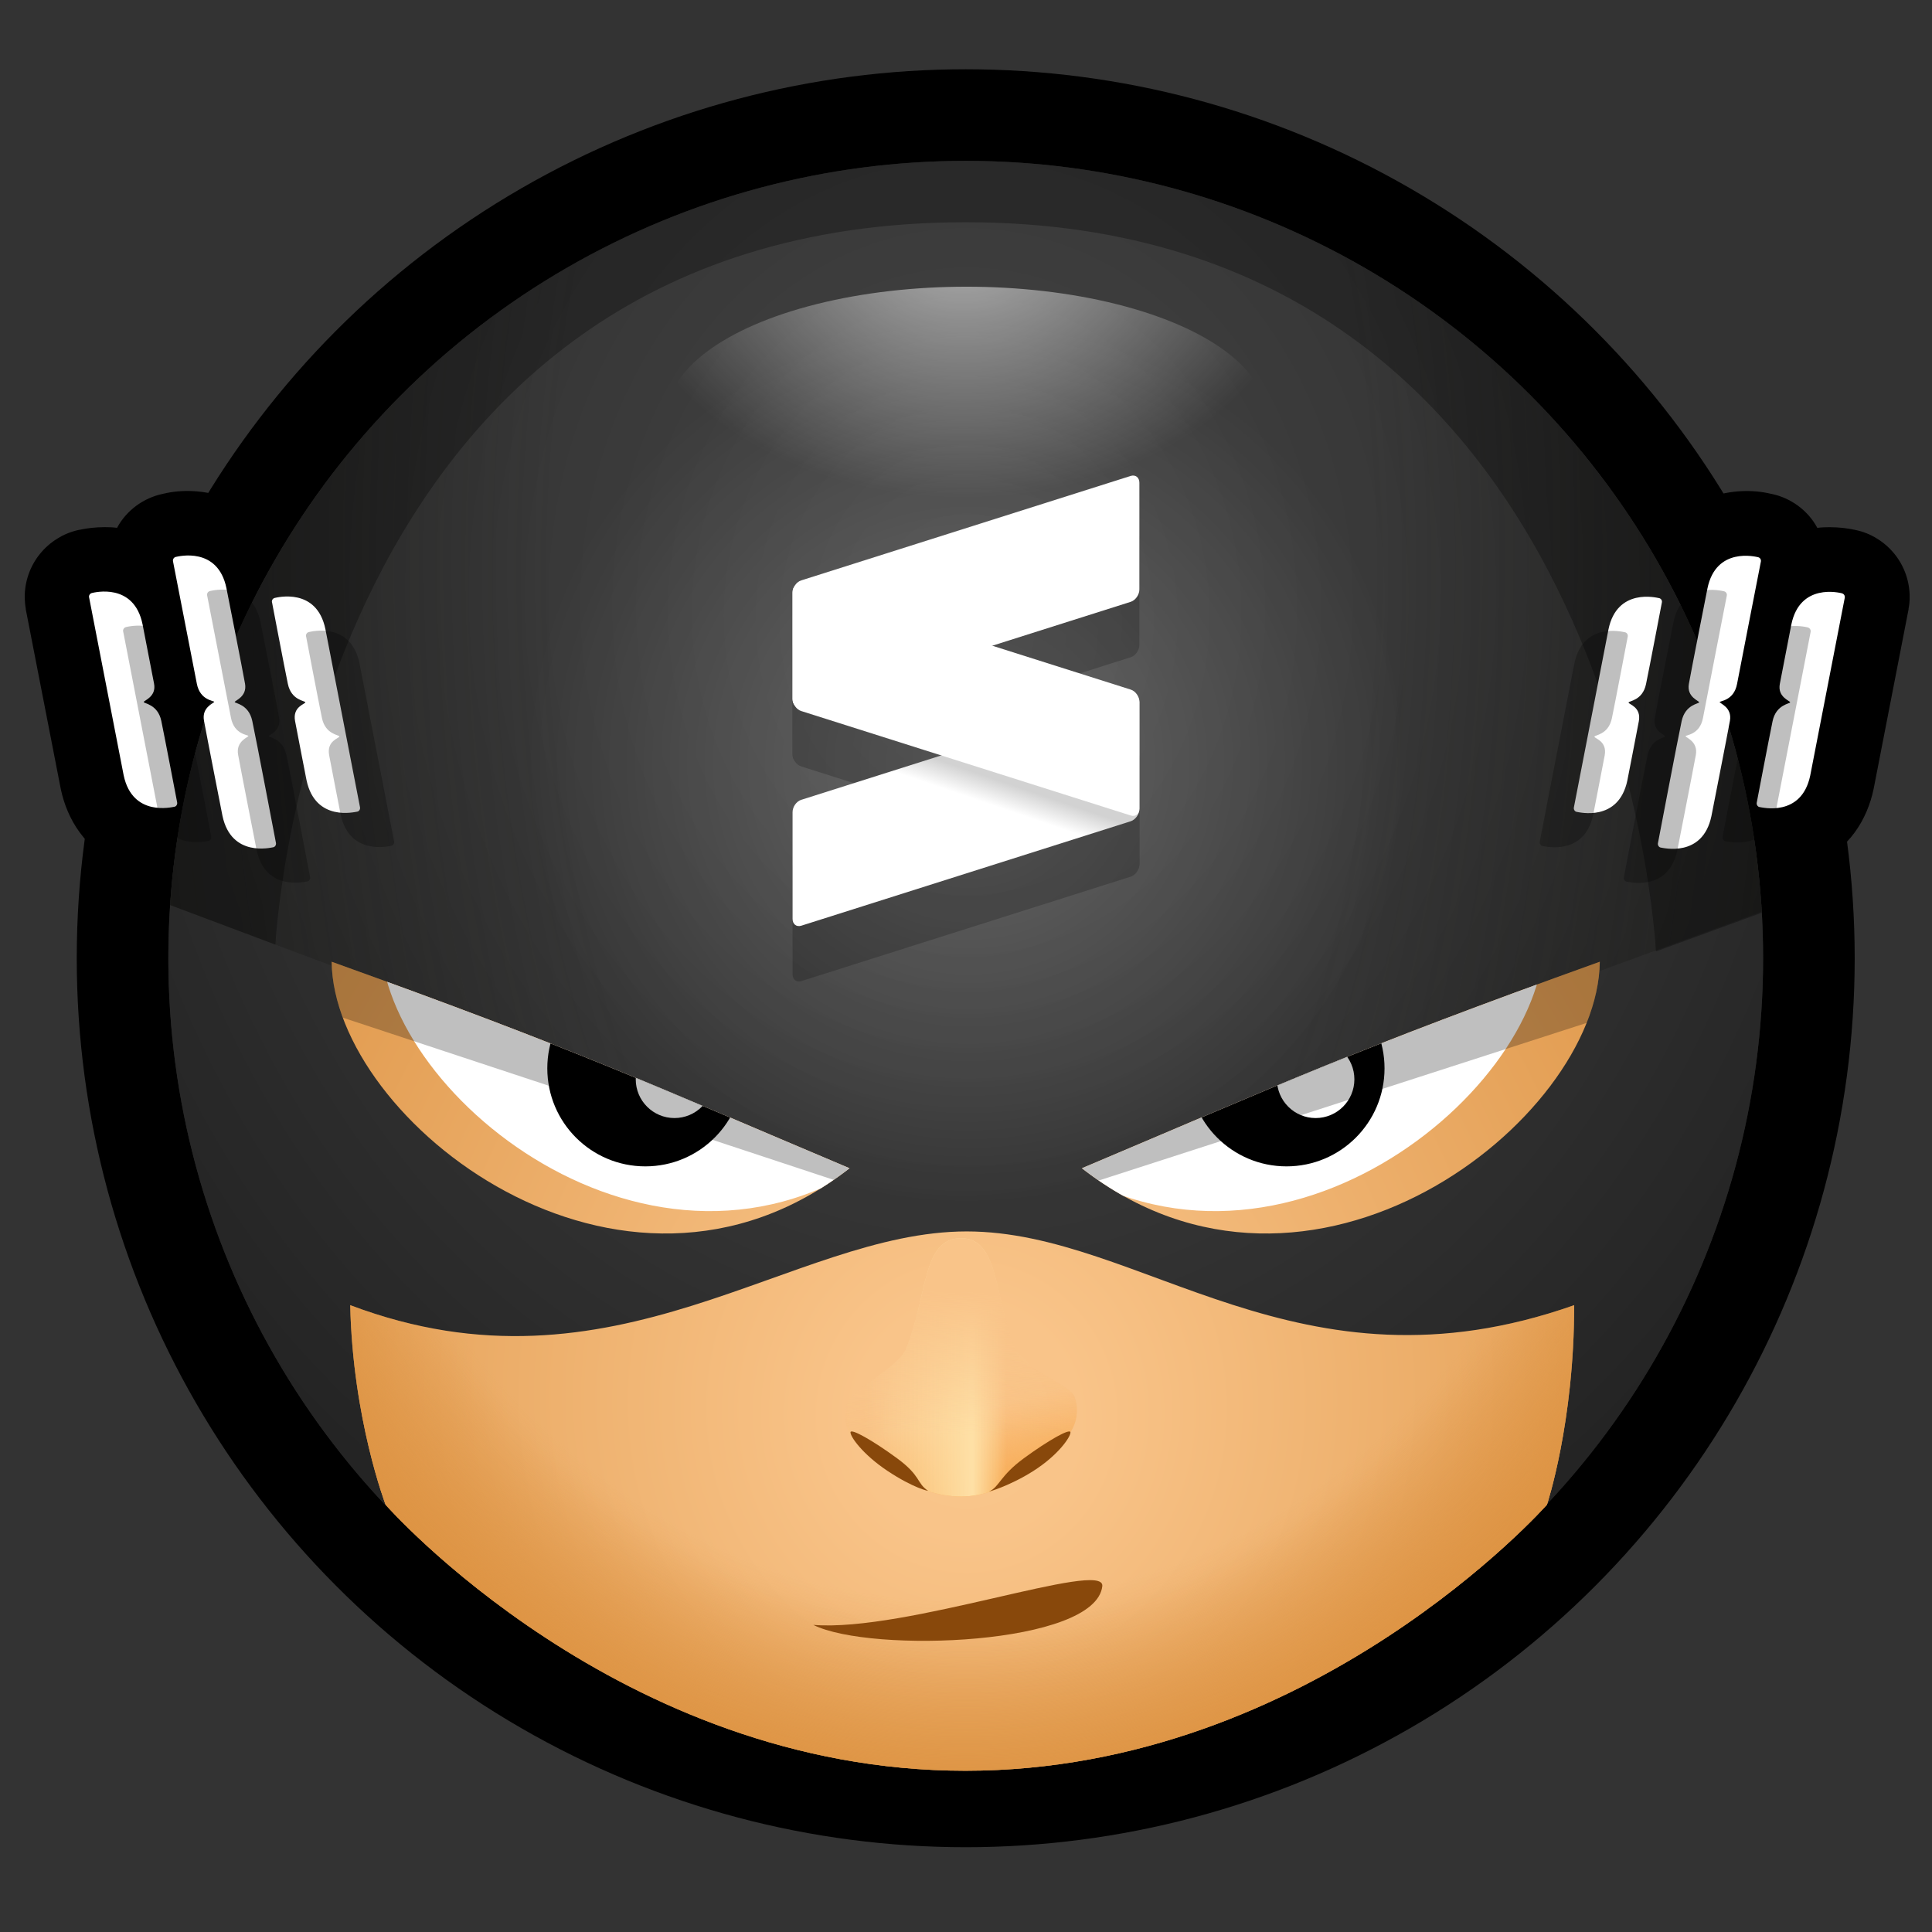 <?xml version="1.0" encoding="UTF-8"?><svg xmlns="http://www.w3.org/2000/svg" xmlns:xlink="http://www.w3.org/1999/xlink" id="sticker" version="1.1" viewBox="0 0 348.66 348.66"><rect x="0" y="0" width="348.66" height="348.66" fill="#333333" stroke="none"/><defs><clipPath id="clippath"><circle cx="174.28" cy="172.93" r="143.9" style="fill: none; stroke-width: 0px;"/></clipPath><radialGradient id="Unbenannter_Verlauf_167" data-name="Unbenannter Verlauf 167" cx="174.87" cy="139.21" fx="174.87" fy="151.16" r="162.16" gradientTransform="translate(-23.16 -81.67) scale(1.13 1.3)" gradientUnits="userSpaceOnUse"><stop offset="0" stop-color="#000" stop-opacity="0"/><stop offset="1" stop-color="#000" stop-opacity=".5"/></radialGradient><clipPath id="clippath-1"><path d="M321.87,163.08l-147.59,54.04L26.69,161.85S35.58,29.03,174.28,29.03s147.59,134.05,147.59,134.05Z" style="fill: none; stroke-width: 0px;"/></clipPath><radialGradient id="Unbenannter_Verlauf_159" data-name="Unbenannter Verlauf 159" cx="174.51" cy="220.02" fx="174.51" fy="231.94" r="161.82" gradientTransform="translate(11.24 -314.38) scale(.93 1.85)" gradientUnits="userSpaceOnUse"><stop offset=".49" stop-color="#1d1d1b" stop-opacity="0"/><stop offset="1" stop-color="#1d1d1b" stop-opacity=".6"/></radialGradient><clipPath id="clippath-2"><path d="M298.85,171.7l28.93-10.58S297.74,19.24,174.28,19.24,24.53,161,24.53,161l25.17,9.47s6.35-130.36,124.57-130.36,124.57,131.59,124.57,131.59Z" style="fill: none; stroke-width: 0px;"/></clipPath><radialGradient id="Unbenannter_Verlauf_153" data-name="Unbenannter Verlauf 153" cx="173.55" cy="136.3" fx="173.55" fy="136.3" r="79.75" gradientTransform="translate(1.27 1.26)" gradientUnits="userSpaceOnUse"><stop offset="0" stop-color="#fff" stop-opacity=".2"/><stop offset="1" stop-color="#fff" stop-opacity="0"/></radialGradient><clipPath id="clippath-3"><ellipse id="glanz" cx="174.42" cy="75.18" rx="54.09" ry="23.44" style="fill: none; stroke-width: 0px;"/></clipPath><radialGradient id="Unbenannter_Verlauf_184" data-name="Unbenannter Verlauf 184" cx="172.29" cy="72.49" fx="172.29" fy="72.49" r="46.57" gradientTransform="translate(-57.07 -29.23) scale(1.34 1)" gradientUnits="userSpaceOnUse"><stop offset="0" stop-color="#fff" stop-opacity=".6"/><stop offset="1" stop-color="#fff" stop-opacity="0"/></radialGradient><clipPath id="clippath-4"><path d="M59.85,173.56c45.19,16.25,56.81,21.79,93.46,37.27-41.17,32.1-93.11-8.53-93.46-37.27ZM288.71,173.56c-45.19,16.25-56.81,21.79-93.46,37.27,41.17,32.1,93.11-8.53,93.46-37.27ZM69.58,271.55s42.09,48.01,104.64,48.01,104.95-48.01,104.95-48.01c0,0,4.92-14.77,4.92-36.01-49.86,17.54-78.02-13.31-109.64-13.31s-63.48,31.31-111.25,13.31c.46,20.54,6.39,36.01,6.39,36.01Z" style="fill: none; stroke-width: 0px;"/></clipPath><clipPath id="clippath-5"><circle cx="174.28" cy="177.85" r="143.9" style="fill: none; stroke-width: 0px;"/></clipPath><radialGradient id="Unbenannter_Verlauf_84" data-name="Unbenannter Verlauf 84" cx="174.87" cy="259.23" fx="174.87" fy="271.18" r="162.16" gradientTransform="translate(-23.16 -59.56) scale(1.13 1.17)" gradientUnits="userSpaceOnUse"><stop offset="0" stop-color="#fac68b"/><stop offset=".11" stop-color="#f9c489"/><stop offset=".85" stop-color="#dd9445"/><stop offset="1" stop-color="#9b622a"/></radialGradient><radialGradient id="Unbenannter_Verlauf_20" data-name="Unbenannter Verlauf 20" cx="174.87" cy="175.01" fx="174.87" fy="186.95" r="162.16" gradientTransform="translate(1.27 -59.56) scale(.99 1.17)" gradientUnits="userSpaceOnUse"><stop offset="0" stop-color="#fac68b" stop-opacity="0"/><stop offset=".76" stop-color="#dd9445" stop-opacity="0"/><stop offset="1" stop-color="#dd9240"/></radialGradient><radialGradient id="Unbenannter_Verlauf_20-2" data-name="Unbenannter Verlauf 20" cy="171.86" fy="183.8" xlink:href="#Unbenannter_Verlauf_20"/><linearGradient id="Unbenannter_Verlauf_47" data-name="Unbenannter Verlauf 47" x1="170.69" y1="247.85" x2="182.17" y2="277.11" gradientUnits="userSpaceOnUse"><stop offset="0" stop-color="#f7a13f" stop-opacity="0"/><stop offset="1" stop-color="#f7a342"/></linearGradient><linearGradient id="Unbenannter_Verlauf_68" data-name="Unbenannter Verlauf 68" x1="171.68" y1="248.17" x2="178.23" y2="273.38" gradientUnits="userSpaceOnUse"><stop offset="0" stop-color="#f7a13f" stop-opacity="0"/><stop offset=".28" stop-color="rgba(247, 161, 63, .26)" stop-opacity=".26"/><stop offset=".92" stop-color="rgba(247, 162, 65, .91)" stop-opacity=".91"/><stop offset="1" stop-color="#f7a342"/></linearGradient><linearGradient id="Unbenannter_Verlauf_72" data-name="Unbenannter Verlauf 72" x1="181.68" y1="246.77" x2="155.88" y2="246.77" gradientUnits="userSpaceOnUse"><stop offset="0" stop-color="#fee0a6" stop-opacity="0"/><stop offset=".24" stop-color="#fee0a6"/><stop offset="1" stop-color="#fee0a6" stop-opacity="0"/></linearGradient><linearGradient id="Unbenannter_Verlauf_94" data-name="Unbenannter Verlauf 94" x1="173.38" y1="258.96" x2="173.89" y2="233.17" gradientUnits="userSpaceOnUse"><stop offset="0" stop-color="#f9c489" stop-opacity="0"/><stop offset="1" stop-color="#f9c489"/></linearGradient><linearGradient id="Unbenannter_Verlauf_73" data-name="Unbenannter Verlauf 73" x1="181.68" y1="246.77" x2="155.88" y2="246.77" gradientUnits="userSpaceOnUse"><stop offset="0" stop-color="#fee0a6" stop-opacity="0"/><stop offset="1" stop-color="#fee0a6" stop-opacity="0"/></linearGradient><linearGradient id="Unbenannter_Verlauf_11" data-name="Unbenannter Verlauf 11" x1="33.74" y1="349.94" x2="33.75" y2="349.96" gradientTransform="translate(-20580.99 143614.67) scale(615.15 -409.97)" gradientUnits="userSpaceOnUse"><stop offset="0" stop-color="#fff"/><stop offset=".53" stop-color="#fff"/><stop offset="1" stop-color="#d2d2d2"/></linearGradient></defs><g id="shadow"><circle cx="174.28" cy="172.93" r="160.43" style="fill: #000; stroke-width: 0px;"/><path id="h" d="M341.9,99.98c-.87-1.08-1.93-2.03-3.16-2.78-1.19-.75-2.52-1.28-3.91-1.56h0s-.01-.01-.01-.01c-.01,0-.02,0-.07-.01h-.01s-.04-.01-.06-.01c-.01-.01-.02-.01-.02-.01h-.01s-.05,0-.09-.01c-.09-.02-.18-.05-.28-.06-.87-.17-2.28-.39-4.1-.39-.68,0-1.42.02-2.22.12-1.66-3.12-4.78-5.42-8.27-6.13t-.02,0s-.04,0-.06-.01h0c-6.76-1.64-15.4.69-19.65,7.08-3.74-.51-7.95,0-11.66,1.93-2.2,1.14-4.44,2.98-6.12,5.33-1.7,2.34-2.79,5.07-3.35,7.84v.05s-6.28,32.2-6.28,32.2v.02c-.15.78-.22,1.55-.22,2.3,0,1.46.26,2.86.71,4.14.69,1.93,1.81,3.68,3.48,5.16.84.74,1.82,1.4,2.93,1.92.94.44,1.97.78,3.05.95h0s.09.02.14.02c.14.04.27.06.42.07-.1-.01-.17-.01-.23-.02.05.01.11.02.17.04.8.12,2.08.31,3.73.31.7,0,1.48-.04,2.33-.14.65,1.21,1.51,2.3,2.63,3.3.84.74,1.82,1.4,2.94,1.92.92.43,1.96.76,3.04.95h0s.05.02.07.02c.01,0,.04.01.06,0,.01.01.02.01.04.01.04.01.07.01.11.02.07.01.15.02.23.04.79.14,2.08.32,3.71.32,1.29,0,2.83-.11,4.59-.52,1.32-.31,2.75-.79,4.22-1.55,2.2-1.11,4.46-2.92,6.17-5.26.04-.06.09-.11.12-.17.73.1,1.65.17,2.73.17,1.29,0,2.83-.11,4.59-.52,1.32-.31,2.75-.79,4.22-1.54,2.2-1.12,4.46-2.93,6.17-5.27,1.71-2.33,2.84-5.06,3.42-7.84l.02-.1,6.29-32.34v-.12c.14-.7.2-1.4.2-2.1,0-2.86-.98-5.59-2.73-7.76ZM284.71,145.87h-.04s.01-.01.01-.01h.04-.01ZM317.67,145.01v-.02h.04l-.04.02Z" style="fill: #000; stroke-width: 0px;"/><path id="h-2" data-name="h" d="M4.47,107.73c0,.7.06,1.4.18,2.1v.12s6.3,32.34,6.3,32.34l.02.1c.58,2.78,1.71,5.51,3.42,7.84,1.71,2.34,3.96,4.15,6.17,5.27,1.48.75,2.91,1.23,4.22,1.54,1.76.41,3.3.52,4.59.52,1.08,0,2.01-.07,2.73-.17.04.06.09.11.12.17,1.71,2.34,3.96,4.15,6.17,5.26,1.48.76,2.91,1.24,4.22,1.55,1.76.41,3.3.52,4.59.52,1.62,0,2.92-.18,3.71-.32.09-.01.16-.02.23-.04.04-.01.07-.01.11-.02.01,0,.02,0,.04-.01.02.01.05,0,.06,0,.02,0,.05,0,.07-.01h0c1.08-.2,2.12-.53,3.04-.96,1.12-.52,2.1-1.18,2.94-1.92,1.12-1,1.98-2.09,2.63-3.3.85.1,1.62.14,2.33.14,1.65,0,2.93-.18,3.73-.31.06-.01.12-.02.17-.04-.06.01-.14.01-.23.02.15-.01.28-.04.42-.07.05,0,.1,0,.14-.01h0c1.08-.18,2.12-.52,3.05-.96,1.11-.52,2.09-1.18,2.93-1.92,1.67-1.48,2.79-3.23,3.48-5.16.46-1.28.71-2.67.71-4.14,0-.75-.07-1.53-.22-2.3v-.02s-6.27-32.2-6.27-32.2v-.05c-.57-2.77-1.66-5.5-3.36-7.84-1.67-2.35-3.91-4.19-6.12-5.33-3.7-1.94-7.92-2.44-11.66-1.93-4.24-6.39-12.89-8.71-19.65-7.09h0s-.05,0-.06.02t-.02,0c-3.49.71-6.61,3.01-8.27,6.13-.8-.1-1.54-.12-2.22-.12-1.82,0-3.23.22-4.1.39-.1.01-.2.04-.28.06-.04.01-.06.01-.09.01h-.01s-.01,0-.02.01c-.02,0-.05,0-.06.01h-.01s-.06.01-.07.01h-.01,0c-1.39.3-2.72.82-3.91,1.58-1.23.75-2.29,1.7-3.16,2.78-1.75,2.17-2.73,4.9-2.73,7.76ZM64.38,145.86h.04s.01.02.01.02h-.04s-.01-.02-.01-.02ZM31.39,144.98h.02s.01.02.01.02l-.04-.02Z" style="fill: #000; stroke-width: 0px;"/></g><g id="head"><g id="mask"><g style="clip-path: url(#clippath);"><ellipse cx="174.87" cy="99.07" rx="183.65" ry="210.53" style="fill: #474747; stroke-width: 0px;"/><ellipse cx="174.87" cy="99.07" rx="183.65" ry="210.53" style="fill: url(#Unbenannter_Verlauf_167); stroke-width: 0px;"/><g id="mask-2" data-name="mask"><g style="clip-path: url(#clippath-1);"><ellipse cx="174.36" cy="92.29" rx="151.26" ry="299.1" style="fill: url(#Unbenannter_Verlauf_159); stroke-width: 0px;"/></g></g><g id="mask-3" data-name="mask"><g style="clip-path: url(#clippath-2);"><ellipse cx="174.36" cy="92.29" rx="151.26" ry="299.1" style="fill: #000; opacity: .3; stroke-width: 0px;"/></g></g></g><g id="Ebene_12" data-name="Ebene 12"><g id="Ebene_13" data-name="Ebene 13"><circle cx="173.56" cy="136.56" r="79.17" style="fill: url(#Unbenannter_Verlauf_153); stroke-width: 0px;"/></g><g style="clip-path: url(#clippath-3);"><ellipse id="glanz-2" data-name="glanz" cx="174.36" cy="43.18" rx="81.17" ry="55.86" style="fill: url(#Unbenannter_Verlauf_184); stroke-width: 0px;"/></g></g></g><g id="face"><g style="clip-path: url(#clippath-4);"><g id="face-2" data-name="face"><g style="clip-path: url(#clippath-5);"><ellipse cx="174.87" cy="244.47" rx="183.65" ry="190.19" style="fill: url(#Unbenannter_Verlauf_84); stroke-width: 0px;"/><ellipse cx="174.87" cy="145.69" rx="160.98" ry="190.19" style="fill: url(#Unbenannter_Verlauf_20); stroke-width: 0px;"/></g></g><g id="face-3" data-name="face"><ellipse cx="174.87" cy="142" rx="160.98" ry="190.19" style="fill: url(#Unbenannter_Verlauf_20-2); stroke-width: 0px;"/><path id="eyes" d="M68.67,169.52c44.59,16.25,56.05,21.79,92.21,37.27-40.62,32.1-91.86-8.53-92.21-37.27Z" style="fill: #fff; stroke-width: 0px;"/><path id="eyes-2" data-name="eyes" d="M278.69,169.52c-44.59,16.25-56.05,21.79-92.21,37.27,40.62,32.1,91.86-8.53,92.21-37.27Z" style="fill: #fff; stroke-width: 0px;"/><circle cx="116.46" cy="192.8" r="17.69" style="fill: #000; stroke-width: 0px;"/><circle cx="121.72" cy="194.78" r="6.99" style="fill: #fff; stroke-width: 0px;"/><circle cx="232.17" cy="192.8" r="17.69" style="fill: #000; stroke-width: 0px;"/><circle cx="237.43" cy="194.78" r="6.99" style="fill: #fff; stroke-width: 0px;"/><path id="mask-shadow" d="M321.87,173.12l-147.59,47.68L26.69,172.03s8.89-117.19,147.59-117.19,147.59,118.28,147.59,118.28Z" style="fill: #000; opacity: .25; stroke-width: 0px;"/></g></g><g id="Ebene_10" data-name="Ebene 10"><path d="M193.93,252.09c.88,2.5.35,5.28-1.42,7.26-3.71,4.16-10.87,10.72-19.08,10.72s-14.92-5.61-18.72-9.42c-1.98-1.98-2.65-4.89-1.76-7.54,3.05-9,11.07-29.66,20.48-29.66s17.47,19.99,20.5,28.63Z" style="display: none; fill: url(#Unbenannter_Verlauf_47); stroke-width: 0px;"/><path d="M193.93,252.09c.88,2.5.35,5.28-1.42,7.26-3.71,4.16-10.87,10.72-19.08,10.72s-14.92-5.61-18.72-9.42c-1.98-1.98-2.65-4.89-1.76-7.54.76-2.23,9.2-6.42,10.52-9.59,3.98-9.62,2.88-20.07,9.96-20.07s5.98,11.24,9.96,20.51c1.33,3.09,9.78,5.96,10.54,8.12Z" style="fill: url(#Unbenannter_Verlauf_68); stroke-width: 0px;"/><path d="M193.93,252.09c.88,2.5.35,5.28-1.42,7.26-3.71,4.16-10.87,10.72-19.08,10.72s-14.92-5.61-18.72-9.42c-1.98-1.98-2.65-4.89-1.76-7.54.76-2.23,9.2-6.42,10.52-9.59,3.98-9.62,2.88-20.07,9.96-20.07s5.98,11.24,9.96,20.51c1.33,3.09,9.78,5.96,10.54,8.12Z" style="fill: url(#Unbenannter_Verlauf_72); stroke-width: 0px;"/><path d="M193.93,252.09c.88,2.5.35,5.28-1.42,7.26-3.71,4.16-10.87,10.72-19.08,10.72s-14.92-5.61-18.72-9.42c-1.98-1.98-2.65-4.89-1.76-7.54.76-2.23,9.2-6.42,10.52-9.59,3.98-9.62,2.88-20.07,9.96-20.07s5.98,11.24,9.96,20.51c1.33,3.09,9.78,5.96,10.54,8.12Z" style="fill: url(#Unbenannter_Verlauf_94); stroke-width: 0px;"/><path d="M193.93,252.09c.88,2.5.35,5.28-1.42,7.26-3.71,4.16-10.87,10.72-19.08,10.72s-14.92-5.61-18.72-9.42c-1.98-1.98-2.65-4.89-1.76-7.54.76-2.23,9.2-6.42,10.52-9.59,3.98-9.62,2.88-20.07,9.96-20.07s5.98,11.24,9.96,20.51c1.33,3.09,9.78,5.96,10.54,8.12Z" style="fill: url(#Unbenannter_Verlauf_73); stroke-width: 0px;"/><path d="M193.18,258.48c-.06-.76-3.98,1.45-8.37,4.66s-4.43,5.18-6.3,6.02c-.21.09,3.75-1,7.99-3.71,4.58-2.92,6.74-6.21,6.68-6.97Z" style="fill: #88480b; stroke-width: 0px;"/><path d="M153.48,258.48c.06-.76,3.98,1.45,8.37,4.66s3.56,4.52,5.6,5.87c.19.13-2.62-.46-7.28-3.56-4.52-3.01-6.74-6.21-6.68-6.97Z" style="fill: #88480b; stroke-width: 0px;"/></g><g id="Ebene_11" data-name="Ebene 11"><path d="M146.77,293.24c16.67,1.34,52.6-11.84,52.16-7.01-1.15,10.67-41.73,12.19-52.16,7.01Z" style="fill: #88480b; stroke-width: 0px;"/></g><path d="M59.85,172.33c45.19,16.25,56.81,21.79,93.46,37.27-41.17,32.1-93.11-8.53-93.46-37.27ZM288.71,172.33c-45.19,16.25-56.81,21.79-93.46,37.27,41.17,32.1,93.11-8.53,93.46-37.27ZM69.58,270.32s42.09,48.01,104.64,48.01,104.95-48.01,104.95-48.01c0,0,4.92-14.77,4.92-36.01-49.86,17.54-78.02-13.31-109.64-13.31s-63.48,31.31-111.25,13.31c.46,20.54,6.39,36.01,6.39,36.01Z" style="fill: none; stroke-width: 0px;"/></g><g id="hhl21-signet"><path id="hhl21-signet-bars" d="M299.39,107.94c-.37-.07-7.57-1.94-9.12,5.67l-6.24,32.12c-.07.36.18.75.53.79.36.04,7.53,1.88,9.12-5.67,0,0,1.58-8.07,2.07-10.68s-1.85-3.06-1.85-3.38,2.52-.31,3.15-3.33,2.86-14.73,2.86-14.73c.08-.38-.16-.73-.53-.8ZM317.25,100.55c-.37-.07-7.57-1.94-9.12,5.67,0,0-2.94,14.86-3.35,17.22-.41,2.37,1.86,3.03,1.86,3.3s-2.5.36-3.16,3.39c-.66,3.04-4.28,22.04-4.28,22.04-.07.36.18.75.53.79.36.04,7.53,1.88,9.12-5.67,0,0,2.9-14.75,3.34-17.2.44-2.46-1.85-3.14-1.85-3.38s2.56-.21,3.14-3.29c.58-3.08,4.3-22.08,4.3-22.08.07-.37-.16-.72-.53-.79ZM332.39,107.06c-.37-.07-7.57-1.94-9.12,5.67,0,0-1.6,8.28-2.07,10.68s1.86,3.06,1.86,3.33-2.54.38-3.17,3.41c-.63,3.02-2.86,14.71-2.86,14.71-.07.36.18.75.53.79.36.04,7.53,1.88,9.12-5.67l6.24-32.12c.06-.36-.17-.71-.54-.79Z" style="fill: #fff; stroke-width: 0px;"/><path id="hhl21-signet-bars-2" data-name="hhl21-signet-bars" d="M49.09,108.69s2.23,11.71,2.86,14.73,3.15,3.02,3.15,3.33c0,.31-2.34.76-1.85,3.38s2.07,10.68,2.07,10.68c1.6,7.55,8.77,5.71,9.12,5.67.36-.04.6-.43.53-.79l-6.24-32.12c-1.55-7.62-8.76-5.74-9.12-5.67-.37.07-.6.42-.53.8ZM31.22,101.29s3.71,19,4.3,22.08,3.14,3.06,3.14,3.29c0,.24-2.29.92-1.85,3.38.44,2.46,3.34,17.2,3.34,17.2,1.6,7.55,8.77,5.71,9.12,5.67.36-.04.6-.43.53-.79,0,0-3.62-19-4.28-22.04s-3.16-3.13-3.16-3.39c0-.27,2.27-.93,1.86-3.3-.41-2.36-3.35-17.22-3.35-17.22-1.55-7.62-8.76-5.74-9.12-5.67s-.6.42-.53.79ZM16.08,107.81l6.24,32.12c1.6,7.55,8.77,5.71,9.12,5.67.36-.04.6-.43.53-.79,0,0-2.23-11.68-2.86-14.71-.63-3.02-3.17-3.13-3.17-3.41,0-.28,2.33-.93,1.86-3.33s-2.07-10.68-2.07-10.68c-1.55-7.62-8.76-5.74-9.12-5.67-.37.08-.6.43-.54.79Z" style="fill: #fff; stroke-width: 0px;"/><path id="hhl21-signet-bars-3" data-name="hhl21-signet-bars" d="M293.23,114.1c-.37-.07-7.57-1.94-9.12,5.67l-6.24,32.12c-.07.36.18.75.53.79.36.04,7.53,1.88,9.12-5.67,0,0,1.58-8.07,2.07-10.68s-1.85-3.06-1.85-3.38,2.52-.31,3.15-3.33,2.86-14.73,2.86-14.73c.08-.38-.16-.73-.53-.8ZM311.1,106.7c-.37-.07-7.57-1.94-9.12,5.67,0,0-2.94,14.86-3.35,17.22-.41,2.37,1.86,3.03,1.86,3.3s-2.5.36-3.16,3.39c-.66,3.04-4.28,22.04-4.28,22.04-.07.36.18.75.53.79.36.04,7.53,1.88,9.12-5.67,0,0,2.9-14.75,3.34-17.2.44-2.46-1.85-3.14-1.85-3.38s2.56-.21,3.14-3.29c.58-3.08,4.3-22.08,4.3-22.08.07-.37-.16-.72-.53-.79ZM326.23,113.22c-.37-.07-7.57-1.94-9.12,5.67,0,0-1.6,8.28-2.07,10.68s1.86,3.06,1.86,3.33-2.54.38-3.17,3.41c-.63,3.02-2.86,14.71-2.86,14.71-.07.36.18.75.53.79.36.04,7.53,1.88,9.12-5.67l6.24-32.12c.06-.36-.17-.71-.54-.79Z" style="fill: #000; fill-opacity: .25; stroke-width: 0px;"/><path id="hhl21-signet-bars-4" data-name="hhl21-signet-bars" d="M55.24,114.85s2.23,11.71,2.86,14.73,3.15,3.02,3.15,3.33c0,.31-2.34.76-1.85,3.38.49,2.61,2.07,10.68,2.07,10.68,1.6,7.55,8.77,5.71,9.12,5.67.36-.04.6-.43.53-.79l-6.24-32.12c-1.55-7.62-8.76-5.74-9.12-5.67-.37.07-.6.42-.53.8ZM37.38,107.45s3.71,19,4.3,22.08,3.14,3.06,3.14,3.29c0,.24-2.29.92-1.85,3.38.44,2.46,3.34,17.2,3.34,17.2,1.6,7.55,8.77,5.71,9.12,5.67.36-.04.6-.43.53-.79,0,0-3.62-19-4.28-22.04s-3.16-3.13-3.16-3.39,2.27-.93,1.86-3.3c-.41-2.36-3.35-17.22-3.35-17.22-1.55-7.62-8.76-5.74-9.12-5.67s-.6.42-.53.79ZM22.23,113.96l6.24,32.12c1.6,7.55,8.77,5.71,9.12,5.67.36-.04.6-.43.53-.79,0,0-2.23-11.68-2.86-14.71-.63-3.02-3.17-3.13-3.17-3.41s2.33-.93,1.86-3.33-2.07-10.68-2.07-10.68c-1.55-7.62-8.76-5.74-9.12-5.67-.37.08-.6.43-.54.79Z" style="fill: #000; fill-opacity: .25; stroke-width: 0px;"/></g></g><g id="emblem"><g id="sublime" style="opacity: .2;"><path d="M205.62,136.72c0-.95-.7-1.5-1.57-1.23l-59.45,18.85c-.87.27-1.57,1.27-1.57,2.22v19.27c0,.95.7,1.5,1.57,1.23l59.45-18.85c.86-.27,1.57-1.27,1.57-2.22v-19.27h0Z" style="fill: #000; stroke-width: 0px;"/><path d="M143.03,136.1c0,.95.7,1.95,1.57,2.22l59.46,18.85c.87.27,1.57-.28,1.57-1.23v-19.27c0-.95-.7-1.95-1.57-2.22l-59.46-18.85c-.87-.27-1.57.27-1.57,1.23v19.27Z" style="fill: #000; stroke-width: 0px;"/><path d="M205.62,97.12c0-.95-.7-1.5-1.57-1.23l-59.45,18.85c-.87.27-1.57,1.27-1.57,2.22v19.27c0,.95.7,1.5,1.57,1.23l59.45-18.85c.86-.27,1.57-1.27,1.57-2.22v-19.27Z" style="fill: #000; stroke-width: 0px;"/></g><g id="sublime-2" data-name="sublime"><path d="M205.62,126.72c0-.95-.7-1.5-1.57-1.23l-59.45,18.85c-.87.27-1.57,1.27-1.57,2.22v19.27c0,.95.7,1.5,1.57,1.23l59.45-18.85c.86-.27,1.57-1.27,1.57-2.22v-19.27h0Z" style="fill: url(#Unbenannter_Verlauf_11); stroke-width: 0px;"/><path d="M143.03,126.1c0,.95.7,1.95,1.57,2.22l59.46,18.85c.87.27,1.57-.28,1.57-1.23v-19.27c0-.95-.7-1.95-1.57-2.22l-59.46-18.85c-.87-.27-1.57.27-1.57,1.23v19.27Z" style="fill: #fff; stroke-width: 0px;"/><path d="M205.62,87.12c0-.95-.7-1.5-1.57-1.23l-59.45,18.85c-.87.27-1.57,1.27-1.57,2.22v19.27c0,.95.7,1.5,1.57,1.23l59.45-18.85c.86-.27,1.57-1.27,1.57-2.22v-19.27Z" style="fill: #fff; stroke-width: 0px;"/></g></g></svg>